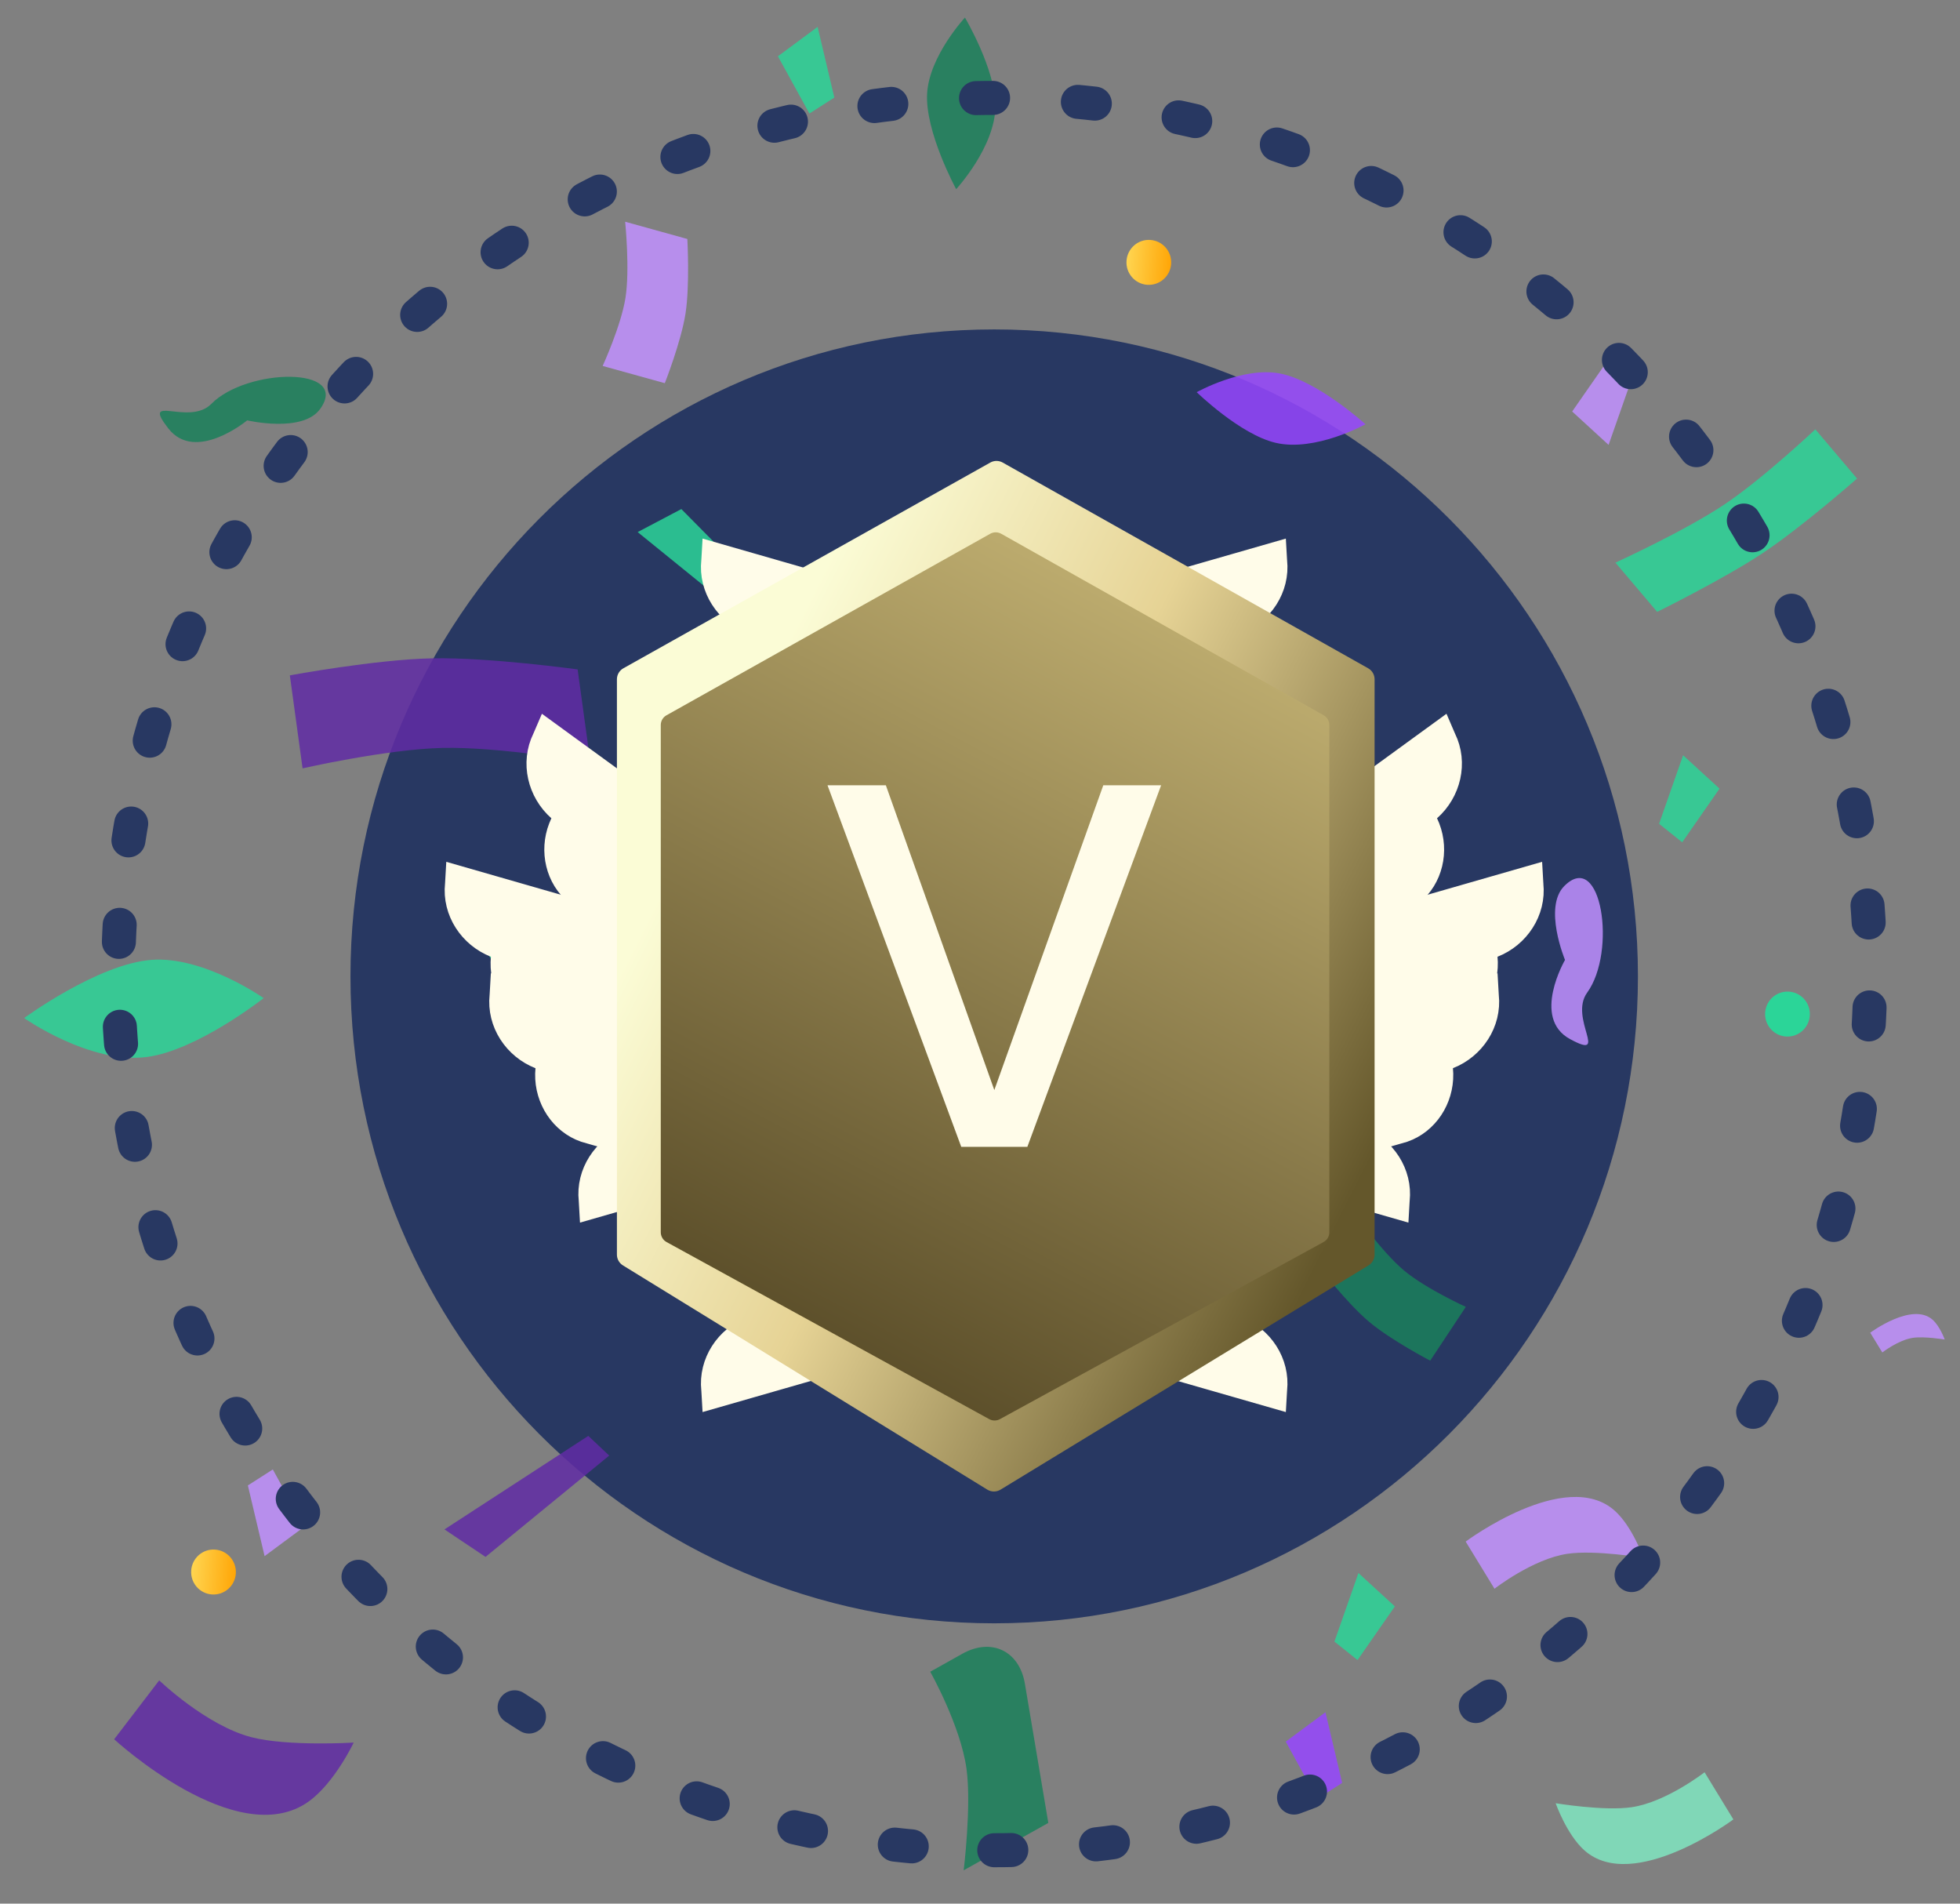 <svg width="69" height="67" viewBox="0 0 69 67" fill="none" xmlns="http://www.w3.org/2000/svg">
<rect x="0" y="0" width="69" height="67" fill="#808080" stroke="none"/>
<path d="M35 57.134C47.516 57.134 57.662 46.94 57.662 34.364C57.662 21.788 47.516 11.594 35 11.594C22.484 11.594 12.338 21.788 12.338 34.364C12.338 46.94 22.484 57.134 35 57.134Z" fill="#283862"/>
<g opacity="0.85">
<path d="M32.748 58.838L33.881 58.204C34.901 57.633 35.885 58.104 36.08 59.257L36.905 64.159L33.925 65.827C33.925 65.827 34.205 63.561 34.025 62.255C33.815 60.73 32.748 58.838 32.748 58.838Z" fill="#1A805B"/>
<path d="M38.916 30.782L36.031 30.772L32.944 30.698C32.944 30.698 33.421 29.694 34.068 29.23C35.85 27.954 38.916 30.782 38.916 30.782Z" fill="#C191FF"/>
<path d="M55.071 31.183C54.321 31.932 55.095 33.786 55.095 33.786C55.095 33.786 53.906 35.83 55.271 36.571C56.684 37.337 55.218 35.842 55.876 34.934C56.922 33.492 56.378 29.878 55.071 31.183Z" fill="#C191FF"/>
<path d="M11.273 14.39C10.659 15.253 8.702 14.795 8.702 14.795C8.702 14.795 6.882 16.305 5.926 15.08C4.938 13.813 6.654 15.013 7.441 14.214C8.691 12.945 12.345 12.886 11.273 14.39Z" fill="#1A805B"/>
<path d="M5.166 37.202C6.947 36.971 9.281 35.13 9.281 35.13C9.281 35.13 7.181 33.649 5.341 33.783C3.453 33.921 0.849 35.832 0.849 35.832C0.849 35.832 3.17 37.462 5.166 37.202Z" fill="#2BD598"/>
<path d="M44.899 15.583C43.65 15.286 42.129 13.803 42.129 13.803C42.129 13.803 43.732 12.907 45.03 13.14C46.362 13.379 48.069 14.932 48.069 14.932C48.069 14.932 46.298 15.917 44.899 15.583Z" fill="#9747FF"/>
<path d="M35.044 3.731C35.051 2.448 33.97 0.618 33.97 0.618C33.97 0.618 32.72 1.964 32.639 3.28C32.556 4.631 33.661 6.658 33.661 6.658C33.661 6.658 35.037 5.17 35.044 3.731Z" fill="#1A805B"/>
<path d="M10.204 23.77L10.652 27.043C10.652 27.043 13.598 26.372 15.561 26.324C17.58 26.275 20.784 26.832 20.784 26.832L20.335 23.56C20.335 23.56 17.205 23.131 15.228 23.17C13.23 23.209 10.204 23.77 10.204 23.77Z" fill="#602BA5"/>
<path d="M43.793 25.183L46.083 25.294C46.083 25.294 45.798 27.372 45.885 28.733C45.974 30.133 46.555 32.314 46.555 32.314L44.264 32.203C44.264 32.203 43.777 30.065 43.683 28.695C43.589 27.31 43.793 25.183 43.793 25.183Z" fill="#602BA5"/>
<path d="M65.376 16.843L63.907 15.111C63.907 15.111 62.076 16.836 60.715 17.749C59.315 18.688 56.87 19.803 56.87 19.803L58.339 21.535C58.339 21.535 60.687 20.378 62.061 19.463C63.45 18.539 65.376 16.843 65.376 16.843Z" fill="#2BD598"/>
<path d="M23.404 13.486L21.216 12.88C21.216 12.88 21.86 11.475 22.018 10.492C22.18 9.482 22.008 7.804 22.008 7.804L24.197 8.411C24.197 8.411 24.287 10.036 24.134 11.027C23.979 12.028 23.404 13.486 23.404 13.486Z" fill="#C191FF"/>
<path d="M10.865 63.406C11.779 62.751 12.451 61.332 12.451 61.332C12.451 61.332 10.132 61.472 8.858 61.144C7.256 60.732 5.605 59.142 5.605 59.142L4.019 61.215C4.019 61.215 8.348 65.209 10.865 63.406Z" fill="#602BA5"/>
<path d="M55.779 65.126C55.153 64.569 54.765 63.466 54.765 63.466C54.765 63.466 56.473 63.75 57.442 63.606C58.661 63.426 60.008 62.376 60.008 62.376L61.022 64.036C61.022 64.036 57.503 66.658 55.779 65.126Z" fill="#80E6C1"/>
<path d="M68.036 46.45C68.298 46.683 68.461 47.145 68.461 47.145C68.461 47.145 67.745 47.026 67.34 47.086C66.829 47.162 66.265 47.601 66.265 47.601L65.84 46.906C65.84 46.906 67.314 45.808 68.036 46.45Z" fill="#C191FF"/>
<path d="M56.841 53.167C57.467 53.724 57.855 54.827 57.855 54.827C57.855 54.827 56.148 54.543 55.179 54.687C53.959 54.867 52.612 55.917 52.612 55.917L51.598 54.257C51.598 54.257 55.117 51.635 56.841 53.167Z" fill="#C191FF"/>
<path d="M21.447 51.23C21.16 50.959 20.71 50.537 20.71 50.537L15.647 53.829L17.093 54.796C17.093 54.796 19.747 52.623 21.447 51.23Z" fill="#602BA5"/>
<path d="M27.944 21.919C27.63 22.158 27.139 22.531 27.139 22.531L22.448 18.727L23.986 17.917C23.986 17.917 26.399 20.356 27.944 21.919Z" fill="#2BD598"/>
<path d="M47.791 58.427C47.473 58.173 46.977 57.777 46.977 57.777L47.823 55.364L49.105 56.539C49.105 56.539 48.304 57.69 47.791 58.427Z" fill="#2BD598"/>
<path d="M17.385 33.939C17.728 33.72 18.263 33.377 18.263 33.377L17.674 30.89L16.276 31.924C16.276 31.924 16.952 33.152 17.385 33.939Z" fill="#2BD598"/>
<path d="M28.495 3.996C28.837 3.776 29.372 3.434 29.372 3.434L28.783 0.946L27.386 1.981C27.386 1.981 28.062 3.209 28.495 3.996Z" fill="#2BD598"/>
<path d="M59.221 29.645C58.903 29.391 58.407 28.994 58.407 28.994L59.252 26.582L60.534 27.757C60.534 27.757 59.734 28.907 59.221 29.645Z" fill="#2BD598"/>
<path d="M46.372 63.313C46.715 63.094 47.25 62.751 47.25 62.751L46.661 60.264L45.263 61.298C45.263 61.298 45.939 62.526 46.372 63.313Z" fill="#9747FF"/>
<path d="M56.661 12.595C56.979 12.849 57.475 13.245 57.475 13.245L56.629 15.658L55.347 14.483C55.347 14.483 56.148 13.332 56.661 12.595Z" fill="#C191FF"/>
<path d="M9.604 51.719C9.261 51.939 8.726 52.281 8.726 52.281L9.315 54.769L10.713 53.734C10.713 53.734 10.037 52.506 9.604 51.719Z" fill="#C191FF"/>
<path d="M33.034 42.892C32.12 43.547 31.448 44.965 31.448 44.965C31.448 44.965 33.767 44.826 35.041 45.154C36.644 45.566 38.294 47.156 38.294 47.156L39.88 45.083C39.88 45.083 35.551 41.089 33.034 42.892Z" fill="#2BD598"/>
<path d="M50.349 47.889L51.603 45.996C51.603 45.996 50.196 45.358 49.432 44.72C48.646 44.064 47.676 42.685 47.676 42.685L46.422 44.578C46.422 44.578 47.42 45.864 48.185 46.511C48.959 47.166 50.349 47.889 50.349 47.889Z" fill="#1A805B"/>
</g>
<path d="M35.002 65.12C52.032 65.12 65.838 51.314 65.838 34.283C65.838 17.252 52.032 3.446 35.002 3.446C17.971 3.446 4.165 17.252 4.165 34.283C4.165 51.314 17.971 65.12 35.002 65.12Z" stroke="#283862" stroke-width="1.198" stroke-miterlimit="10" stroke-linecap="round" stroke-linejoin="round" stroke-dasharray="0.6 2.99"/>
<path d="M40.388 10.024C40.822 10.054 41.199 9.725 41.229 9.289C41.26 8.853 40.932 8.475 40.498 8.445C40.065 8.414 39.688 8.743 39.658 9.179C39.627 9.615 39.954 9.993 40.388 10.024Z" fill="url(#paint0_linear_4898_51091)"/>
<path d="M7.461 56.118C7.895 56.149 8.272 55.82 8.302 55.384C8.332 54.948 8.005 54.569 7.571 54.539C7.137 54.509 6.761 54.838 6.731 55.274C6.7 55.71 7.027 56.088 7.461 56.118Z" fill="url(#paint1_linear_4898_51091)"/>
<path d="M63.416 36.311C63.756 36.039 63.814 35.541 63.543 35.199C63.273 34.857 62.778 34.8 62.437 35.071C62.096 35.343 62.039 35.841 62.309 36.183C62.579 36.526 63.075 36.583 63.416 36.311Z" fill="#2BD598"/>
<path d="M25.082 48.924L25.097 49.186L33.398 46.801L33.4 46.8C34.767 46.416 35.918 45.567 36.756 44.391L36.755 44.391L36.761 44.384C36.897 44.202 36.997 44.016 37.098 43.829C37.123 43.782 37.149 43.735 37.175 43.688L37.905 42.295L34.659 39.563L33.527 39.935L30.48 41.026C30.479 41.026 30.479 41.026 30.479 41.027C29.725 41.299 29.201 41.938 29.104 42.676L29.104 42.679L28.971 43.631L28.936 43.883L28.692 43.953L28.036 44.143C27.206 44.43 26.668 45.261 26.685 46.154L26.696 46.335L26.712 46.619L26.447 46.723C25.569 47.067 24.978 47.953 25.08 48.905L25.081 48.915L25.082 48.924Z" fill="#FFFCE9" stroke="#FFFCE9" stroke-width="0.785"/>
<path d="M44.918 48.924L44.903 49.186L36.602 46.801L36.6 46.8C35.233 46.416 34.082 45.567 33.244 44.391L33.245 44.391L33.239 44.384C33.103 44.202 33.003 44.016 32.902 43.829C32.877 43.782 32.851 43.735 32.825 43.688L32.095 42.295L35.341 39.563L36.473 39.935L39.52 41.026C39.52 41.026 39.521 41.026 39.521 41.026C40.275 41.299 40.799 41.938 40.896 42.676L40.896 42.679L41.029 43.631L41.064 43.883L41.308 43.953L41.964 44.143C42.794 44.43 43.332 45.261 43.315 46.154L43.304 46.335L43.288 46.619L43.553 46.723C44.431 47.067 45.022 47.953 44.92 48.905L44.919 48.915L44.918 48.924Z" fill="#FFFCE9" stroke="#FFFCE9" stroke-width="0.785"/>
<path d="M25.082 19.731L25.097 19.469L33.398 21.855L33.4 21.855C34.767 22.24 35.918 23.088 36.756 24.264L36.755 24.264L36.761 24.271C36.897 24.453 36.997 24.64 37.098 24.827C37.123 24.873 37.149 24.92 37.175 24.967L37.905 26.36L34.659 29.092L33.527 28.72L30.48 27.629C30.479 27.629 30.479 27.629 30.479 27.629C29.725 27.357 29.201 26.717 29.104 25.979L29.104 25.976L28.971 25.025L28.936 24.772L28.692 24.702L28.036 24.513C27.206 24.225 26.668 23.394 26.685 22.501L26.696 22.32L26.712 22.036L26.447 21.932C25.569 21.588 24.978 20.702 25.08 19.75L25.081 19.741L25.082 19.731Z" fill="#FFFCE9" stroke="#FFFCE9" stroke-width="0.785"/>
<path d="M44.918 19.731L44.903 19.469L36.602 21.855L36.6 21.855C35.233 22.24 34.082 23.088 33.244 24.264L33.245 24.264L33.239 24.271C33.103 24.453 33.003 24.64 32.902 24.827C32.877 24.873 32.851 24.92 32.825 24.967L32.095 26.36L35.341 29.092L36.473 28.72L39.52 27.629C39.52 27.629 39.521 27.629 39.521 27.629C40.275 27.357 40.799 26.718 40.896 25.979L40.896 25.976L41.029 25.025L41.064 24.772L41.308 24.702L41.964 24.513C42.794 24.225 43.332 23.394 43.315 22.501L43.304 22.32L43.288 22.036L43.553 21.932C44.431 21.588 45.022 20.702 44.92 19.75L44.919 19.741L44.918 19.731Z" fill="#FFFCE9" stroke="#FFFCE9" stroke-width="0.785"/>
<path d="M20.767 42.256L20.782 42.518L29.083 40.133L29.085 40.132C30.452 39.748 31.603 38.899 32.441 37.723L32.441 37.723L32.446 37.716C32.582 37.534 32.682 37.348 32.783 37.161C32.809 37.114 32.834 37.067 32.86 37.021L33.59 35.627L30.345 32.895L29.212 33.267L26.165 34.358C26.165 34.358 26.164 34.359 26.164 34.359C25.41 34.631 24.886 35.27 24.789 36.008L24.789 36.011L24.657 36.963L24.622 37.215L24.377 37.285L23.721 37.475C22.892 37.762 22.353 38.593 22.37 39.486L22.381 39.667L22.398 39.951L22.133 40.055C21.254 40.399 20.663 41.285 20.765 42.237L20.767 42.247L20.767 42.256Z" fill="#FFFCE9" stroke="#FFFCE9" stroke-width="0.785"/>
<path d="M49.233 42.256L49.218 42.518L40.917 40.133L40.915 40.132C39.548 39.748 38.397 38.899 37.559 37.723L37.559 37.723L37.554 37.716C37.418 37.534 37.318 37.348 37.217 37.161C37.191 37.114 37.166 37.067 37.14 37.021L36.41 35.627L39.656 32.895L40.788 33.267L43.835 34.358C43.835 34.358 43.836 34.358 43.836 34.358C44.59 34.631 45.114 35.27 45.211 36.008L45.211 36.011L45.343 36.963L45.379 37.215L45.623 37.285L46.279 37.475C47.108 37.762 47.647 38.593 47.63 39.486L47.619 39.667L47.602 39.951L47.868 40.055C48.746 40.399 49.337 41.285 49.235 42.237L49.234 42.247L49.233 42.256Z" fill="#FFFCE9" stroke="#FFFCE9" stroke-width="0.785"/>
<path d="M16.06 31.107L16.075 30.845L24.376 33.231L24.378 33.231C25.745 33.616 26.896 34.464 27.734 35.64L27.734 35.64L27.739 35.647C27.875 35.829 27.975 36.016 28.076 36.203C28.102 36.249 28.127 36.296 28.152 36.343L28.883 37.736L25.637 40.468L24.505 40.096L21.458 39.005C21.457 39.005 21.457 39.005 21.457 39.005C20.703 38.733 20.179 38.093 20.082 37.355L20.082 37.352L19.949 36.401L19.914 36.148L19.67 36.078L19.014 35.889C18.184 35.601 17.646 34.77 17.663 33.877L17.674 33.696L17.69 33.412L17.425 33.308C16.547 32.964 15.956 32.078 16.058 31.126L16.059 31.117L16.06 31.107Z" fill="#FFFCE9" stroke="#FFFCE9" stroke-width="0.785"/>
<path d="M53.94 31.107L53.925 30.845L45.624 33.231L45.621 33.231C44.255 33.616 43.104 34.464 42.266 35.64L42.266 35.64L42.261 35.647C42.125 35.829 42.025 36.016 41.924 36.203C41.898 36.249 41.873 36.296 41.847 36.343L41.117 37.736L44.362 40.468L45.495 40.096L48.542 39.005C48.542 39.005 48.542 39.005 48.543 39.005C49.296 38.733 49.821 38.093 49.918 37.355L49.918 37.352L50.05 36.401L50.086 36.148L50.33 36.078L50.986 35.889C51.815 35.601 52.354 34.77 52.337 33.877L52.326 33.696L52.309 33.412L52.575 33.308C53.453 32.964 54.044 32.078 53.941 31.126L53.941 31.117L53.94 31.107Z" fill="#FFFCE9" stroke="#FFFCE9" stroke-width="0.785"/>
<path d="M19.14 25.97L19.244 25.728L26.229 30.809L26.23 30.811C27.383 31.639 28.175 32.83 28.559 34.222L28.559 34.222L28.562 34.23C28.627 34.448 28.658 34.657 28.689 34.868C28.697 34.92 28.704 34.973 28.713 35.025L28.922 36.584L24.939 38.041L24.002 37.305L21.511 35.237C21.511 35.237 21.511 35.237 21.511 35.237C20.896 34.723 20.621 33.943 20.783 33.216L20.784 33.213L20.985 32.274L21.038 32.025L20.832 31.875L20.281 31.473C19.599 30.919 19.377 29.954 19.7 29.121L19.771 28.955L19.884 28.693L19.67 28.505C18.963 27.881 18.71 26.846 19.132 25.987L19.136 25.978L19.14 25.97Z" fill="#FFFCE9" stroke="#FFFCE9" stroke-width="0.785"/>
<path d="M50.86 25.97L50.756 25.728L43.772 30.809L43.77 30.811C42.617 31.639 41.825 32.83 41.441 34.222L41.441 34.222L41.438 34.23C41.373 34.448 41.342 34.657 41.311 34.868C41.303 34.92 41.296 34.973 41.287 35.025L41.078 36.584L45.062 38.041L45.999 37.305L48.489 35.237C48.489 35.237 48.489 35.237 48.489 35.237C49.105 34.723 49.379 33.943 49.217 33.216L49.217 33.213L49.016 32.274L48.962 32.025L49.168 31.875L49.719 31.473C50.401 30.919 50.623 29.954 50.301 29.121L50.229 28.955L50.116 28.693L50.33 28.505C51.037 27.881 51.29 26.846 50.868 25.987L50.864 25.978L50.86 25.97Z" fill="#FFFCE9" stroke="#FFFCE9" stroke-width="0.785"/>
<path d="M17.629 35.03L17.644 34.768L25.945 37.154L25.947 37.154C27.314 37.539 28.465 38.387 29.303 39.563L29.303 39.563L29.308 39.57C29.444 39.752 29.544 39.938 29.645 40.126C29.671 40.172 29.696 40.219 29.722 40.266L30.452 41.659L27.206 44.391L26.074 44.019L23.027 42.928C23.027 42.928 23.026 42.928 23.026 42.928C22.273 42.656 21.748 42.016 21.651 41.278L21.651 41.275L21.518 40.324L21.483 40.071L21.239 40.001L20.583 39.812C19.754 39.524 19.215 38.693 19.232 37.8L19.243 37.619L19.259 37.335L18.994 37.231C18.116 36.887 17.525 36.001 17.627 35.049L17.628 35.039L17.629 35.03Z" fill="#FFFCE9" stroke="#FFFCE9" stroke-width="0.785"/>
<path d="M52.371 35.03L52.356 34.768L44.055 37.154L44.053 37.154C42.686 37.539 41.535 38.387 40.697 39.563L40.697 39.563L40.692 39.57C40.556 39.752 40.456 39.938 40.355 40.126C40.329 40.172 40.304 40.219 40.278 40.266L39.548 41.659L42.794 44.391L43.926 44.019L46.973 42.928C46.973 42.928 46.974 42.928 46.974 42.928C47.727 42.656 48.252 42.016 48.349 41.278L48.349 41.275L48.481 40.324L48.517 40.071L48.761 40.001L49.417 39.812C50.246 39.524 50.785 38.693 50.768 37.8L50.757 37.619L50.74 37.335L51.005 37.231C51.884 36.887 52.475 36.001 52.373 35.049L52.371 35.039L52.371 35.03Z" fill="#FFFCE9" stroke="#FFFCE9" stroke-width="0.785"/>
<path d="M18.806 33.461L18.821 33.198L27.122 35.584L27.124 35.585C28.491 35.969 29.642 36.818 30.479 37.994L30.479 37.994L30.484 38C30.62 38.183 30.721 38.369 30.822 38.556C30.847 38.603 30.872 38.65 30.898 38.696L31.628 40.089L28.383 42.821L27.251 42.45L24.203 41.358C24.203 41.358 24.203 41.358 24.203 41.358C23.449 41.086 22.924 40.447 22.828 39.709L22.827 39.705L22.695 38.754L22.66 38.502L22.415 38.431L21.76 38.242C20.93 37.955 20.391 37.124 20.409 36.231L20.42 36.05L20.436 35.766L20.171 35.662C19.293 35.318 18.702 34.431 18.804 33.48L18.805 33.47L18.806 33.461Z" fill="#FFFCE9" stroke="#FFFCE9" stroke-width="0.785"/>
<path d="M51.194 33.461L51.179 33.198L42.878 35.584L42.876 35.585C41.509 35.969 40.358 36.818 39.52 37.994L39.52 37.994L39.515 38C39.38 38.183 39.279 38.369 39.178 38.556C39.153 38.603 39.127 38.65 39.102 38.696L38.371 40.089L41.617 42.821L42.749 42.45L45.796 41.358C45.797 41.358 45.797 41.358 45.797 41.358C46.551 41.086 47.075 40.447 47.172 39.709L47.172 39.705L47.305 38.754L47.34 38.502L47.584 38.431L48.24 38.242C49.069 37.955 49.608 37.124 49.591 36.231L49.58 36.05L49.564 35.766L49.829 35.662C50.707 35.318 51.298 34.431 51.196 33.48L51.195 33.47L51.194 33.461Z" fill="#FFFCE9" stroke="#FFFCE9" stroke-width="0.785"/>
<path d="M21.718 23.909C21.718 23.748 21.805 23.6 21.945 23.521L34.864 16.279C34.999 16.203 35.164 16.204 35.299 16.28L48.165 23.521C48.305 23.599 48.391 23.748 48.391 23.908V44.156C48.391 44.311 48.31 44.455 48.178 44.536L35.222 52.43C35.079 52.517 34.9 52.516 34.758 52.429L21.929 44.536C21.798 44.455 21.718 44.312 21.718 44.157V23.909Z" fill="url(#paint2_linear_4898_51091)"/>
<path d="M23.262 25.517C23.262 25.375 23.339 25.244 23.463 25.175L34.862 18.785C34.981 18.719 35.127 18.719 35.246 18.786L46.598 25.175C46.721 25.244 46.798 25.375 46.798 25.517V43.37C46.798 43.514 46.72 43.646 46.594 43.715L35.201 49.948C35.083 50.012 34.941 50.012 34.824 49.947L23.466 43.715C23.34 43.646 23.262 43.514 23.262 43.371V25.517Z" fill="url(#paint3_linear_4898_51091)"/>
<path d="M33.84 40.364L29.132 27.639H31.186L35.004 38.365L38.84 27.639H40.876L36.167 40.364H33.84Z" fill="#FFFCE9"/>
<defs>
<linearGradient id="paint0_linear_4898_51091" x1="39.686" y1="9.201" x2="41.211" y2="9.307" gradientUnits="userSpaceOnUse">
<stop offset="0.003" stop-color="#FFD44F"/>
<stop offset="1" stop-color="#FFA607"/>
</linearGradient>
<linearGradient id="paint1_linear_4898_51091" x1="6.768" y1="55.267" x2="8.293" y2="55.374" gradientUnits="userSpaceOnUse">
<stop offset="0.003" stop-color="#FFD44F"/>
<stop offset="1" stop-color="#FFA607"/>
</linearGradient>
<linearGradient id="paint2_linear_4898_51091" x1="23.631" y1="30.63" x2="47.325" y2="42.64" gradientUnits="userSpaceOnUse">
<stop stop-color="#FBFCD6"/>
<stop offset="0.42" stop-color="#E6D395"/>
<stop offset="1" stop-color="#64572B"/>
</linearGradient>
<linearGradient id="paint3_linear_4898_51091" x1="42.338" y1="22.755" x2="28.869" y2="48.188" gradientUnits="userSpaceOnUse">
<stop stop-color="#BBAA6D"/>
<stop offset="1" stop-color="#594C28"/>
</linearGradient>
</defs>
</svg>

